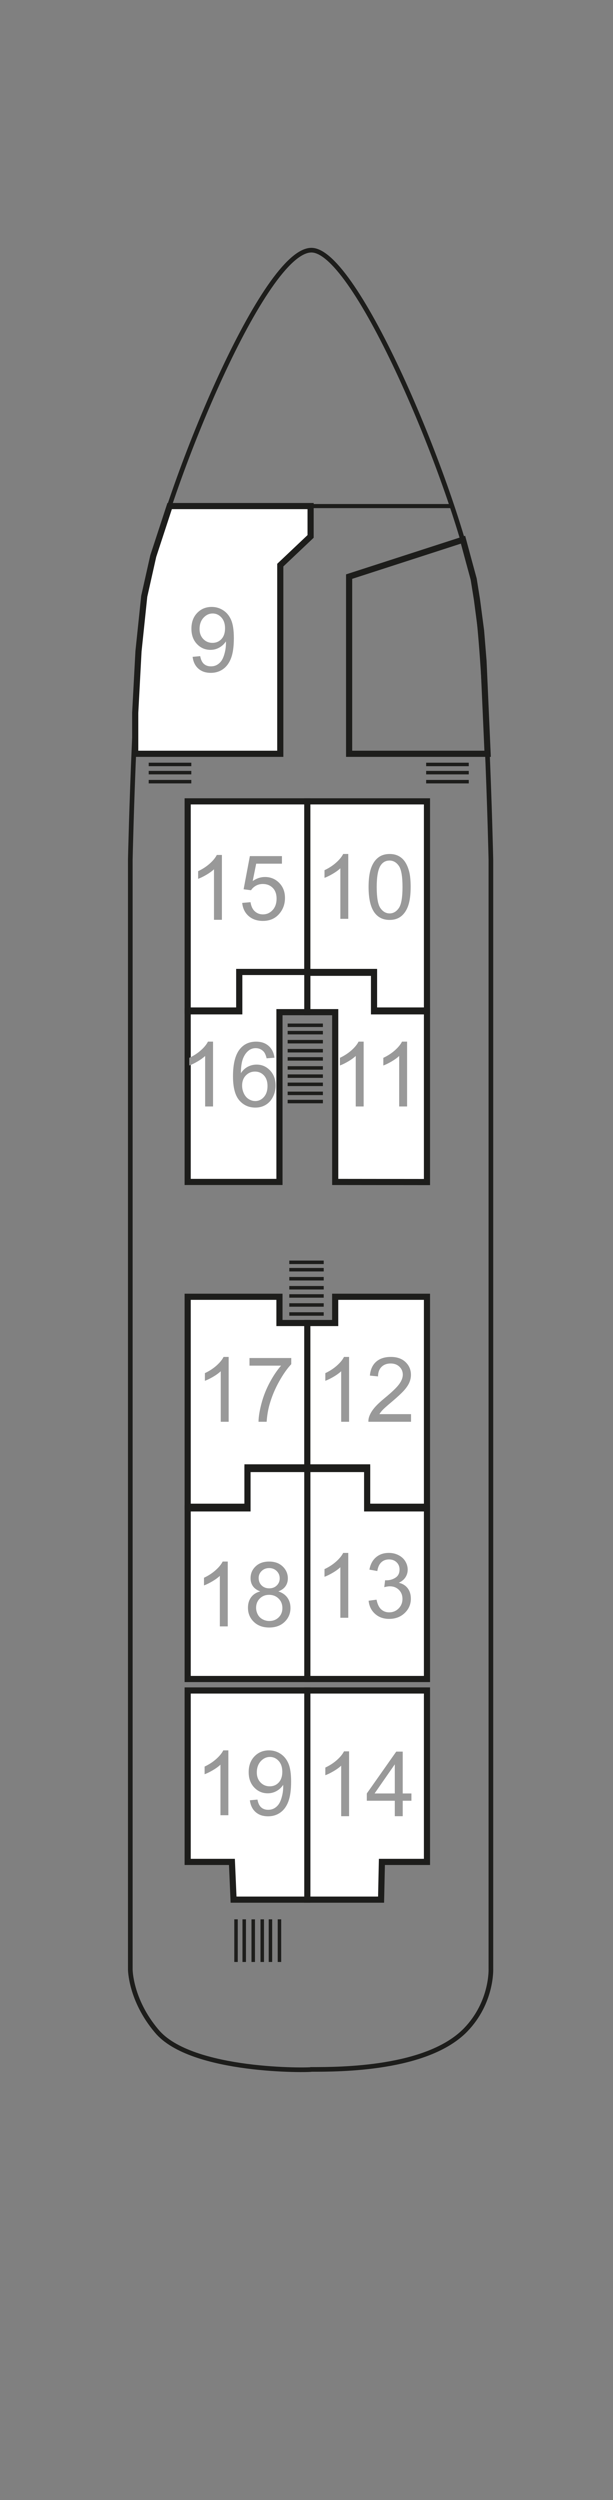 <?xml version="1.0" encoding="utf-8"?>
<!-- Generator: Adobe Illustrator 28.2.0, SVG Export Plug-In . SVG Version: 6.00 Build 0)  -->
<svg version="1.1" xmlns="http://www.w3.org/2000/svg" xmlns:xlink="http://www.w3.org/1999/xlink" x="0px" y="0px" width="74.8px"
	 height="304.8px" viewBox="0 0 74.8 304.8" enable-background="new 0 0 74.8 304.8" xml:space="preserve">
<rect x="0" y="0" width="74.8" height="304.8" fill="#808080" stroke="none"/>
<g id="Rest">
	<path fill="none" stroke="#1D1D1B" stroke-width="0.567" stroke-miterlimit="3.864" d="M56.8,67.4"/>
	<path fill="none" stroke="#1D1D1B" stroke-width="0.567" stroke-miterlimit="3.864" d="M18.9,67.4"/>
	<path fill="none" stroke="#1D1D1B" stroke-width="0.567" stroke-miterlimit="3.864" d="M51.3,51.7"/>
	<path fill="none" stroke="#1D1D1B" stroke-width="0.567" stroke-miterlimit="3.864" d="M24.4,51.7"/>
	<g>
		
			<line fill="none" stroke="#1D1D1B" stroke-width="0.425" stroke-miterlimit="3.864" x1="35.1" y1="134.3" x2="39.4" y2="134.3"/>
		
			<line fill="none" stroke="#1D1D1B" stroke-width="0.425" stroke-miterlimit="3.864" x1="35.1" y1="133.3" x2="39.4" y2="133.3"/>
		
			<line fill="none" stroke="#1D1D1B" stroke-width="0.425" stroke-miterlimit="3.864" x1="35.1" y1="132.2" x2="39.4" y2="132.2"/>
		
			<line fill="none" stroke="#1D1D1B" stroke-width="0.425" stroke-miterlimit="3.864" x1="35.1" y1="131.2" x2="39.4" y2="131.2"/>
		
			<line fill="none" stroke="#1D1D1B" stroke-width="0.425" stroke-miterlimit="3.864" x1="35.1" y1="130.2" x2="39.4" y2="130.2"/>
		
			<line fill="none" stroke="#1D1D1B" stroke-width="0.425" stroke-miterlimit="3.864" x1="35.1" y1="129.1" x2="39.4" y2="129.1"/>
		
			<line fill="none" stroke="#1D1D1B" stroke-width="0.425" stroke-miterlimit="3.864" x1="35.1" y1="128.1" x2="39.4" y2="128.1"/>
		<line fill="none" stroke="#1D1D1B" stroke-width="0.425" stroke-miterlimit="3.864" x1="35.1" y1="127" x2="39.4" y2="127"/>
		
			<line fill="none" stroke="#1D1D1B" stroke-width="0.425" stroke-miterlimit="3.864" x1="35.1" y1="125.9" x2="39.4" y2="125.9"/>
		<line fill="none" stroke="#1D1D1B" stroke-width="0.425" stroke-miterlimit="3.864" x1="35.1" y1="125" x2="39.4" y2="125"/>
	</g>
	<path fill="none" stroke="#1D1D1B" stroke-width="0.567" stroke-miterlimit="3.864" d="M19.1,247.6c-3.2-3.8-3.2-7.5-3.2-7.5
		V104.8c0,0,0.6-27.1,2.1-33.8c2.9-13.1,14.3-40.5,20-40.5c5.4,0,17,27.5,19.8,40.5c1.5,6.7,2.1,33.8,2.1,33.8V240
		c0,0,0.2,4.1-3.1,7.5c-4.7,4.8-15.3,4.8-18.8,4.8C37.9,252.4,23.3,252.7,19.1,247.6z"/>
	<path fill="none" stroke="#1D1D1B" stroke-width="0.567" stroke-miterlimit="3.864" d="M70.6,87.3"/>
	<g>
		
			<line fill="none" stroke="#1D1D1B" stroke-width="0.425" stroke-miterlimit="3.864" x1="35.3" y1="160.2" x2="39.5" y2="160.2"/>
		
			<line fill="none" stroke="#1D1D1B" stroke-width="0.425" stroke-miterlimit="3.864" x1="35.3" y1="159.1" x2="39.5" y2="159.1"/>
		<line fill="none" stroke="#1D1D1B" stroke-width="0.425" stroke-miterlimit="3.864" x1="35.3" y1="158" x2="39.5" y2="158"/>
		<line fill="none" stroke="#1D1D1B" stroke-width="0.425" stroke-miterlimit="3.864" x1="35.3" y1="157" x2="39.5" y2="157"/>
		
			<line fill="none" stroke="#1D1D1B" stroke-width="0.425" stroke-miterlimit="3.864" x1="35.3" y1="155.9" x2="39.5" y2="155.9"/>
		
			<line fill="none" stroke="#1D1D1B" stroke-width="0.425" stroke-miterlimit="3.864" x1="35.3" y1="154.8" x2="39.5" y2="154.8"/>
		
			<line fill="none" stroke="#1D1D1B" stroke-width="0.425" stroke-miterlimit="3.864" x1="35.3" y1="153.9" x2="39.5" y2="153.9"/>
	</g>
	<g>
		<line fill="none" stroke="#1D1D1B" stroke-width="0.425" stroke-miterlimit="3.864" x1="34.1" y1="239.2" x2="34.1" y2="234"/>
		<line fill="none" stroke="#1D1D1B" stroke-width="0.425" stroke-miterlimit="3.864" x1="33" y1="239.2" x2="33" y2="234"/>
		<line fill="none" stroke="#1D1D1B" stroke-width="0.425" stroke-miterlimit="3.864" x1="32" y1="239.2" x2="32" y2="234"/>
		<line fill="none" stroke="#1D1D1B" stroke-width="0.425" stroke-miterlimit="3.864" x1="30.9" y1="239.2" x2="30.9" y2="234"/>
		<line fill="none" stroke="#1D1D1B" stroke-width="0.425" stroke-miterlimit="3.864" x1="29.8" y1="239.2" x2="29.8" y2="234"/>
		<line fill="none" stroke="#1D1D1B" stroke-width="0.425" stroke-miterlimit="3.864" x1="28.8" y1="239.2" x2="28.8" y2="234"/>
	</g>
	<polygon fill="none" stroke="#1D1D1B" stroke-width="0.75" stroke-miterlimit="3.864" points="59.5,91.9 42.6,91.9 42.6,73 
		42.6,70.3 56.5,65.8 57.2,68.4 57.8,70.6 58.2,73.1 58.7,76.9 59,80.6 	"/>
	<line fill="none" stroke="#1D1D1B" stroke-width="0.5" stroke-miterlimit="3.864" x1="20.7" y1="61.7" x2="55.2" y2="61.7"/>
	<g>
		<line fill="none" stroke="#1D1D1B" stroke-width="0.425" stroke-miterlimit="3.864" x1="52" y1="95.3" x2="57.2" y2="95.3"/>
		<line fill="none" stroke="#1D1D1B" stroke-width="0.425" stroke-miterlimit="3.864" x1="52" y1="94.2" x2="57.2" y2="94.2"/>
		<line fill="none" stroke="#1D1D1B" stroke-width="0.425" stroke-miterlimit="3.864" x1="52" y1="93.2" x2="57.2" y2="93.2"/>
	</g>
	<g>
		
			<line fill="none" stroke="#1D1D1B" stroke-width="0.425" stroke-miterlimit="3.864" x1="18.145" y1="95.299" x2="23.345" y2="95.299"/>
		
			<line fill="none" stroke="#1D1D1B" stroke-width="0.425" stroke-miterlimit="3.864" x1="18.145" y1="94.199" x2="23.345" y2="94.199"/>
		
			<line fill="none" stroke="#1D1D1B" stroke-width="0.425" stroke-miterlimit="3.864" x1="18.145" y1="93.199" x2="23.345" y2="93.199"/>
	</g>
</g>
<g id="KabRooms">
	<polygon id="r_9" fill="#FFFFFF" stroke="#1D1D1B" stroke-width="0.75" stroke-miterlimit="3.864" points="34.2,91.9 16.5,91.9 
		16.5,86.9 16.9,79.4 17.6,72.7 18.7,67.8 20.7,61.7 28.6,61.7 37.9,61.7 37.9,65.4 34.2,68.9 	"/>
	<polygon id="r_15" fill="#FFFFFF" stroke="#1D1D1B" stroke-width="0.75" stroke-miterlimit="3.864" points="22.9,123.2 
		29.197,123.2 29.197,118.5 37.5,118.5 37.5,97.7 22.9,97.7 	"/>
	<polygon id="r_10" fill="#FFFFFF" stroke="#1D1D1B" stroke-width="0.75" stroke-miterlimit="3.864" points="52.1,123.2 
		45.638,123.2 45.638,118.5 37.5,118.5 37.5,97.7 52.1,97.7 	"/>
	<polygon id="r_11" fill="#FFFFFF" stroke="#1D1D1B" stroke-width="0.75" stroke-miterlimit="3.864" points="37.5,118.6 
		45.638,118.6 45.638,123.3 52.1,123.3 52.1,144.113 40.904,144.1 40.904,127.9 40.904,123.4 37.5,123.4 	"/>
	<polygon id="r_16" fill="#FFFFFF" stroke="#1D1D1B" stroke-width="0.75" stroke-miterlimit="3.864" points="37.5,118.5 
		29.197,118.5 29.197,123.3 22.9,123.3 22.9,144.1 34.101,144.1 34.101,133.9 34.101,123.4 37.5,123.4 	"/>
	<polygon id="r_17" fill="#FFFFFF" stroke="#1D1D1B" stroke-width="0.75" stroke-miterlimit="3.864" points="22.9,183.7 
		30.2,183.7 30.2,178.9 37.5,178.9 37.5,161.3 34.1,161.3 34.1,158.1 22.9,158.1 	"/>
	<polygon id="r_12" fill="#FFFFFF" stroke="#1D1D1B" stroke-width="0.75" stroke-miterlimit="3.864" points="52.1,183.7 
		44.8,183.7 44.8,178.9 37.5,178.9 37.5,161.3 40.9,161.3 40.9,158.1 52.1,158.1 	"/>
	<polygon id="r_13" fill="#FFFFFF" stroke="#1D1D1B" stroke-width="0.75" stroke-miterlimit="3.864" points="37.5,179.1 
		44.8,179.1 44.8,183.9 52.1,183.9 52.1,204.7 37.5,204.7 	"/>
	<polygon id="r_18" fill="#FFFFFF" stroke="#1D1D1B" stroke-width="0.75" stroke-miterlimit="3.864" points="37.5,179.1 
		30.2,179.1 30.2,183.9 22.9,183.9 22.9,204.7 37.5,204.7 	"/>
	<polygon id="r_14" fill="#FFFFFF" stroke="#1D1D1B" stroke-width="0.75" stroke-miterlimit="3.864" points="37.5,231.6 
		46.5,231.6 46.6,227 52.1,227 52.1,206.1 37.5,206.1 	"/>
	<polygon id="r_19" fill="#FFFFFF" stroke="#1D1D1B" stroke-width="0.75" stroke-miterlimit="3.864" points="37.5,231.6 
		28.5,231.6 28.3,227 22.9,227 22.9,206.1 37.5,206.1 	"/>
</g>
<g id="KabNo">
	<g id="n_14" enable-background="new    ">
		<path fill="#999999" d="M42.598,221.428h-0.967v-6.16c-0.232,0.222-0.537,0.443-0.915,0.666c-0.378,0.222-0.718,0.388-1.019,0.499
			v-0.935c0.541-0.254,1.014-0.563,1.418-0.924c0.405-0.361,0.691-0.713,0.859-1.053h0.623V221.428z"/>
		<path fill="#999999" d="M48.174,221.428v-1.885h-3.416v-0.887l3.593-5.103h0.79v5.103h1.063v0.887h-1.063v1.885H48.174z
			 M48.174,218.656v-3.551l-2.466,3.551H48.174z"/>
	</g>
	<g id="n_19" enable-background="new    ">
		<path fill="#999999" d="M27.867,221.308H26.9v-6.16c-0.233,0.222-0.538,0.443-0.916,0.666c-0.378,0.222-0.717,0.388-1.018,0.499
			v-0.935c0.541-0.254,1.013-0.563,1.418-0.924s0.691-0.713,0.859-1.053h0.623V221.308z"/>
		<path fill="#999999" d="M30.488,219.487l0.929-0.086c0.079,0.437,0.229,0.753,0.451,0.95s0.507,0.296,0.854,0.296
			c0.297,0,0.558-0.068,0.781-0.205c0.224-0.136,0.408-0.317,0.551-0.545s0.263-0.534,0.36-0.921s0.145-0.78,0.145-1.182
			c0-0.043-0.002-0.107-0.005-0.193c-0.193,0.308-0.458,0.558-0.792,0.749c-0.334,0.191-0.697,0.287-1.087,0.287
			c-0.652,0-1.203-0.236-1.654-0.709s-0.677-1.096-0.677-1.869c0-0.798,0.235-1.44,0.707-1.928c0.471-0.487,1.061-0.73,1.77-0.73
			c0.512,0,0.98,0.138,1.404,0.414c0.425,0.275,0.747,0.668,0.967,1.179c0.221,0.51,0.331,1.249,0.331,2.216
			c0,1.006-0.109,1.807-0.328,2.403c-0.218,0.596-0.543,1.05-0.975,1.361c-0.432,0.312-0.938,0.468-1.518,0.468
			c-0.616,0-1.119-0.172-1.509-0.514S30.567,220.106,30.488,219.487z M34.447,216.012c0-0.555-0.148-0.995-0.443-1.321
			c-0.296-0.326-0.651-0.488-1.066-0.488c-0.43,0-0.804,0.175-1.123,0.525c-0.319,0.352-0.478,0.807-0.478,1.365
			c0,0.501,0.151,0.908,0.454,1.222c0.302,0.313,0.676,0.47,1.12,0.47c0.448,0,0.815-0.156,1.104-0.47
			C34.303,217.001,34.447,216.566,34.447,216.012z"/>
	</g>
	<g id="n_13" enable-background="new    ">
		<path fill="#999999" d="M42.498,197.235h-0.967v-6.16c-0.232,0.222-0.538,0.443-0.915,0.666c-0.378,0.222-0.718,0.388-1.019,0.499
			v-0.935c0.541-0.254,1.014-0.563,1.418-0.924c0.405-0.361,0.691-0.713,0.859-1.053h0.623V197.235z"/>
		<path fill="#999999" d="M44.979,195.157l0.967-0.129c0.111,0.547,0.3,0.942,0.566,1.184c0.268,0.242,0.592,0.363,0.976,0.363
			c0.454,0,0.839-0.158,1.151-0.473c0.313-0.315,0.471-0.706,0.471-1.172c0-0.443-0.146-0.81-0.436-1.098s-0.658-0.433-1.106-0.433
			c-0.183,0-0.41,0.036-0.682,0.107l0.107-0.849c0.064,0.007,0.116,0.011,0.155,0.011c0.412,0,0.782-0.107,1.112-0.322
			c0.329-0.215,0.494-0.546,0.494-0.993c0-0.355-0.12-0.648-0.36-0.881c-0.239-0.233-0.55-0.35-0.929-0.35
			c-0.376,0-0.689,0.118-0.94,0.354c-0.25,0.236-0.411,0.591-0.483,1.063l-0.967-0.172c0.118-0.648,0.387-1.15,0.806-1.507
			s0.94-0.534,1.563-0.534c0.43,0,0.825,0.092,1.187,0.276c0.362,0.185,0.639,0.437,0.83,0.755s0.287,0.657,0.287,1.016
			c0,0.34-0.091,0.649-0.273,0.929s-0.453,0.501-0.812,0.666c0.466,0.107,0.827,0.33,1.085,0.669
			c0.258,0.338,0.387,0.762,0.387,1.27c0,0.688-0.25,1.271-0.752,1.749c-0.501,0.478-1.135,0.717-1.901,0.717
			c-0.69,0-1.265-0.206-1.722-0.618C45.305,196.346,45.044,195.812,44.979,195.157z"/>
	</g>
	<g id="n_18" enable-background="new    ">
		<path fill="#999999" d="M27.792,198.288h-0.967v-6.16c-0.233,0.222-0.538,0.443-0.916,0.666c-0.378,0.222-0.717,0.388-1.018,0.499
			v-0.935c0.541-0.254,1.013-0.563,1.418-0.924s0.691-0.713,0.859-1.053h0.623V198.288z"/>
		<path fill="#999999" d="M31.756,194.019c-0.401-0.147-0.698-0.356-0.892-0.629s-0.29-0.598-0.29-0.978
			c0-0.573,0.206-1.055,0.618-1.444c0.412-0.391,0.959-0.586,1.644-0.586c0.688,0,1.241,0.199,1.66,0.599s0.628,0.886,0.628,1.458
			c0,0.365-0.096,0.684-0.288,0.954c-0.191,0.271-0.482,0.479-0.873,0.626c0.483,0.157,0.851,0.411,1.104,0.762
			c0.252,0.352,0.378,0.771,0.378,1.258c0,0.673-0.238,1.238-0.714,1.697c-0.476,0.458-1.103,0.688-1.88,0.688
			s-1.404-0.23-1.88-0.69s-0.714-1.034-0.714-1.722c0-0.512,0.13-0.94,0.389-1.286C30.907,194.379,31.276,194.144,31.756,194.019z
			 M31.251,196.017c0,0.275,0.065,0.542,0.196,0.8c0.13,0.258,0.325,0.457,0.583,0.599s0.535,0.213,0.833,0.213
			c0.462,0,0.843-0.149,1.144-0.446s0.451-0.675,0.451-1.134c0-0.465-0.155-0.85-0.464-1.154c-0.31-0.305-0.698-0.457-1.163-0.457
			c-0.455,0-0.832,0.15-1.131,0.451C31.401,195.188,31.251,195.565,31.251,196.017z M31.563,192.38c0,0.372,0.12,0.677,0.36,0.913
			s0.551,0.354,0.935,0.354c0.373,0,0.678-0.117,0.916-0.352c0.238-0.234,0.357-0.522,0.357-0.862c0-0.354-0.123-0.652-0.368-0.895
			c-0.245-0.241-0.55-0.362-0.916-0.362c-0.369,0-0.675,0.118-0.918,0.354S31.563,192.051,31.563,192.38z"/>
	</g>
	<g id="n_12" enable-background="new    ">
		<path fill="#999999" d="M42.598,173.34h-0.967v-6.16c-0.232,0.222-0.537,0.443-0.915,0.666c-0.378,0.222-0.718,0.388-1.019,0.499
			v-0.935c0.541-0.254,1.014-0.563,1.418-0.924c0.405-0.361,0.691-0.713,0.859-1.053h0.623V173.34z"/>
		<path fill="#999999" d="M50.155,172.41v0.93h-5.204c-0.008-0.232,0.029-0.457,0.112-0.672c0.132-0.354,0.345-0.703,0.636-1.047
			c0.293-0.344,0.715-0.741,1.266-1.192c0.855-0.702,1.434-1.258,1.734-1.668s0.451-0.798,0.451-1.163
			c0-0.383-0.137-0.706-0.41-0.969c-0.273-0.264-0.631-0.395-1.072-0.395c-0.465,0-0.838,0.139-1.117,0.418s-0.42,0.666-0.424,1.16
			l-0.994-0.102c0.068-0.741,0.324-1.306,0.769-1.694s1.04-0.583,1.788-0.583c0.756,0,1.354,0.209,1.795,0.629
			c0.439,0.418,0.66,0.938,0.66,1.557c0,0.315-0.064,0.625-0.193,0.93s-0.343,0.625-0.643,0.961
			c-0.299,0.337-0.795,0.799-1.49,1.387c-0.58,0.486-0.952,0.816-1.117,0.99c-0.164,0.174-0.301,0.349-0.408,0.523H50.155z"/>
	</g>
	<g id="n_17" enable-background="new    ">
		<path fill="#999999" d="M27.903,173.34h-0.967v-6.16c-0.233,0.222-0.538,0.443-0.916,0.666c-0.378,0.222-0.717,0.388-1.018,0.499
			v-0.935c0.541-0.254,1.013-0.563,1.418-0.924s0.691-0.713,0.859-1.053h0.623V173.34z"/>
		<path fill="#999999" d="M30.443,166.497v-0.929h5.097v0.752c-0.501,0.533-0.998,1.242-1.49,2.127
			c-0.493,0.884-0.873,1.793-1.142,2.729c-0.193,0.658-0.317,1.38-0.371,2.164h-0.994c0.011-0.619,0.132-1.368,0.365-2.245
			s0.566-1.724,1.002-2.538c0.435-0.814,0.897-1.501,1.388-2.06H30.443z"/>
	</g>
	<g id="n_11" enable-background="new    ">
		<path fill="#999999" d="M44.375,134.9h-0.967v-6.16c-0.233,0.222-0.538,0.443-0.916,0.666c-0.378,0.222-0.717,0.388-1.018,0.499
			v-0.935c0.54-0.254,1.013-0.563,1.418-0.924c0.404-0.361,0.69-0.713,0.859-1.053h0.623V134.9z"/>
		<path fill="#999999" d="M49.676,134.9h-0.967v-6.16c-0.232,0.222-0.538,0.443-0.915,0.666c-0.378,0.222-0.718,0.388-1.019,0.499
			v-0.935c0.541-0.254,1.014-0.563,1.418-0.924c0.405-0.361,0.691-0.713,0.859-1.053h0.623V134.9z"/>
	</g>
	<g id="n_16" enable-background="new    ">
		<path fill="#999999" d="M25.998,134.9h-0.967v-6.16c-0.233,0.222-0.538,0.443-0.916,0.666c-0.378,0.222-0.717,0.388-1.018,0.499
			v-0.935c0.541-0.254,1.013-0.563,1.418-0.924s0.691-0.713,0.859-1.053h0.623V134.9z"/>
		<path fill="#999999" d="M33.491,128.955l-0.961,0.074c-0.086-0.379-0.208-0.654-0.365-0.826c-0.261-0.276-0.583-0.414-0.967-0.414
			c-0.308,0-0.578,0.086-0.811,0.258c-0.304,0.222-0.544,0.546-0.72,0.973c-0.175,0.426-0.267,1.032-0.274,1.82
			c0.233-0.354,0.518-0.617,0.854-0.789s0.689-0.258,1.058-0.258c0.645,0,1.193,0.236,1.646,0.711
			c0.453,0.475,0.679,1.088,0.679,1.84c0,0.494-0.106,0.953-0.32,1.378c-0.213,0.424-0.505,0.749-0.878,0.975
			s-0.795,0.339-1.268,0.339c-0.806,0-1.463-0.297-1.971-0.89s-0.763-1.569-0.763-2.93c0-1.521,0.281-2.628,0.843-3.319
			c0.491-0.602,1.151-0.902,1.982-0.902c0.62,0,1.127,0.174,1.523,0.521C33.175,127.862,33.412,128.341,33.491,128.955z
			 M29.543,132.349c0,0.332,0.071,0.651,0.212,0.955c0.142,0.305,0.339,0.537,0.594,0.696s0.521,0.239,0.8,0.239
			c0.408,0,0.759-0.165,1.053-0.494c0.293-0.33,0.44-0.777,0.44-1.344c0-0.544-0.145-0.973-0.435-1.286s-0.655-0.47-1.096-0.47
			c-0.437,0-0.808,0.156-1.112,0.47S29.543,131.84,29.543,132.349z"/>
	</g>
	<g id="n_10" enable-background="new    ">
		<path fill="#999999" d="M42.498,112.021h-0.967v-6.16c-0.232,0.222-0.538,0.443-0.915,0.666c-0.378,0.222-0.718,0.388-1.019,0.499
			v-0.935c0.541-0.254,1.014-0.563,1.418-0.924c0.405-0.361,0.691-0.713,0.859-1.053h0.623V112.021z"/>
		<path fill="#999999" d="M44.975,108.139c0-0.932,0.096-1.681,0.287-2.248s0.477-1.006,0.854-1.313
			c0.378-0.308,0.854-0.462,1.427-0.462c0.422,0,0.793,0.085,1.111,0.255c0.319,0.17,0.582,0.416,0.79,0.736
			c0.207,0.32,0.37,0.711,0.488,1.171s0.178,1.08,0.178,1.861c0,0.924-0.095,1.669-0.285,2.236
			c-0.189,0.567-0.474,1.007-0.852,1.316c-0.377,0.31-0.854,0.465-1.431,0.465c-0.76,0-1.355-0.272-1.789-0.816
			C45.234,110.684,44.975,109.617,44.975,108.139z M45.968,108.139c0,1.292,0.151,2.152,0.454,2.58s0.676,0.643,1.12,0.643
			c0.443,0,0.817-0.215,1.119-0.645c0.303-0.43,0.454-1.289,0.454-2.578c0-1.297-0.151-2.158-0.454-2.584
			c-0.302-0.426-0.679-0.639-1.13-0.639c-0.444,0-0.799,0.188-1.063,0.563C46.135,105.959,45.968,106.846,45.968,108.139z"/>
	</g>
	<g id="n_15" enable-background="new    ">
		<path fill="#999999" d="M27.078,112.141h-0.967v-6.16c-0.232,0.222-0.538,0.443-0.915,0.666c-0.378,0.222-0.718,0.388-1.019,0.499
			v-0.935c0.541-0.254,1.014-0.563,1.418-0.924c0.405-0.361,0.691-0.713,0.859-1.053h0.623V112.141z"/>
		<path fill="#999999" d="M29.555,110.079l1.015-0.086c0.075,0.494,0.25,0.865,0.523,1.114c0.274,0.249,0.604,0.374,0.991,0.374
			c0.466,0,0.859-0.176,1.182-0.527c0.322-0.351,0.483-0.816,0.483-1.396c0-0.551-0.154-0.986-0.465-1.305
			c-0.31-0.318-0.715-0.479-1.216-0.479c-0.312,0-0.593,0.071-0.844,0.213c-0.25,0.142-0.447,0.324-0.591,0.551l-0.907-0.119
			l0.763-4.044h3.915v0.924h-3.142l-0.425,2.116c0.473-0.329,0.969-0.494,1.488-0.494c0.688,0,1.268,0.238,1.74,0.715
			c0.473,0.476,0.709,1.088,0.709,1.836c0,0.713-0.208,1.329-0.623,1.848c-0.505,0.638-1.194,0.957-2.068,0.957
			c-0.716,0-1.301-0.201-1.754-0.602C29.878,111.273,29.619,110.741,29.555,110.079z"/>
	</g>
	<g id="n_9" enable-background="new    ">
		<path fill="#999999" d="M23.501,80.08l0.929-0.086c0.079,0.437,0.229,0.753,0.451,0.95s0.507,0.296,0.854,0.296
			c0.297,0,0.558-0.068,0.781-0.205c0.224-0.136,0.408-0.317,0.551-0.545s0.263-0.534,0.36-0.921s0.145-0.78,0.145-1.182
			c0-0.043-0.002-0.107-0.005-0.193c-0.193,0.308-0.458,0.558-0.792,0.749c-0.334,0.191-0.697,0.287-1.087,0.287
			c-0.652,0-1.203-0.236-1.654-0.709s-0.677-1.096-0.677-1.869c0-0.798,0.235-1.44,0.707-1.928c0.471-0.487,1.061-0.73,1.77-0.73
			c0.512,0,0.98,0.138,1.404,0.414c0.425,0.275,0.747,0.668,0.967,1.179c0.221,0.51,0.331,1.249,0.331,2.216
			c0,1.006-0.109,1.807-0.328,2.403c-0.218,0.596-0.543,1.05-0.975,1.361c-0.432,0.312-0.938,0.468-1.518,0.468
			c-0.616,0-1.119-0.172-1.509-0.514S23.58,80.699,23.501,80.08z M27.46,76.604c0-0.555-0.148-0.995-0.443-1.321
			c-0.296-0.326-0.651-0.488-1.066-0.488c-0.43,0-0.804,0.175-1.123,0.525c-0.319,0.352-0.478,0.807-0.478,1.365
			c0,0.501,0.151,0.908,0.454,1.222c0.302,0.313,0.676,0.47,1.12,0.47c0.448,0,0.815-0.156,1.104-0.47
			C27.316,77.593,27.46,77.159,27.46,76.604z"/>
	</g>
</g>
</svg>
